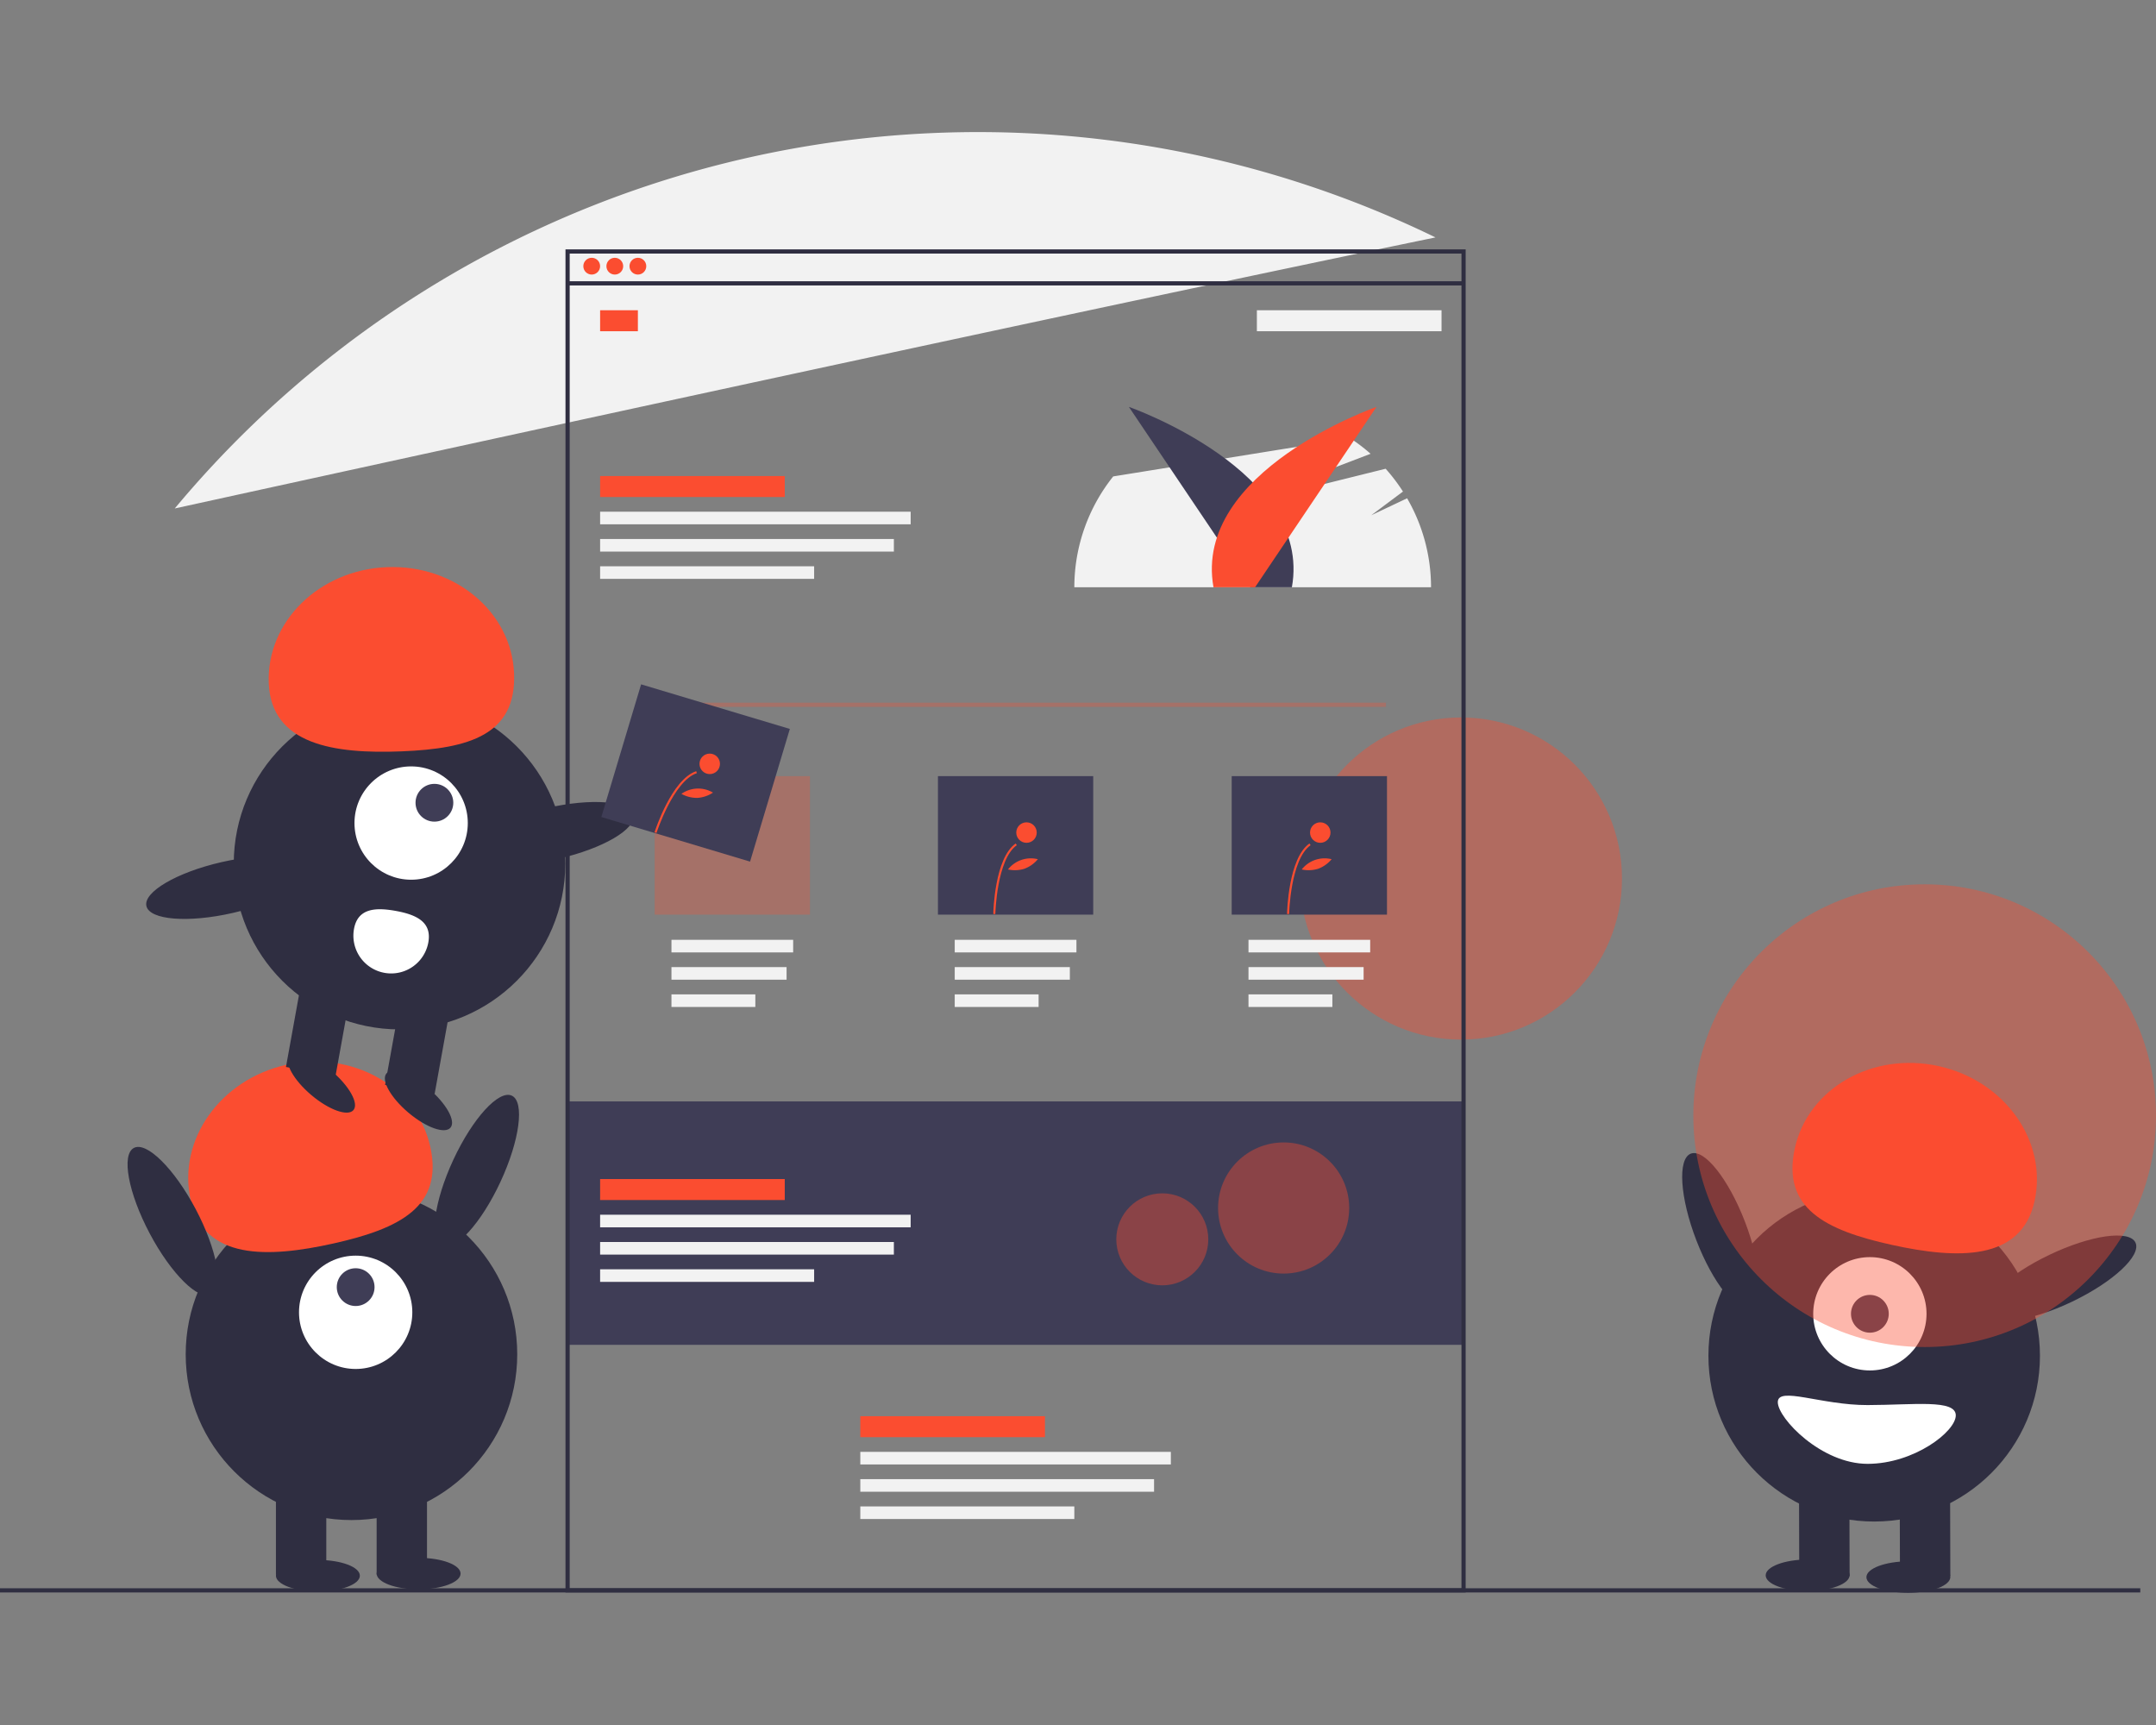 <svg xmlns="http://www.w3.org/2000/svg" xmlns:xlink="http://www.w3.org/1999/xlink" width="500" height="400" viewBox="0 0 500 400">
  <rect x="0" y="0" width="500" height="400" fill="#808080" stroke="none"/>
  <defs>
    <clipPath id="clip-path">
      <rect id="Rectangle_909" data-name="Rectangle 909" width="500" height="400" transform="translate(175 2128)" fill="#fff" stroke="#707070" stroke-width="1"/>
    </clipPath>
  </defs>
  <g id="Mask_Group_64" data-name="Mask Group 64" transform="translate(-175 -2128)" clip-path="url(#clip-path)">
    <g id="undraw_experience_design_eq3j" transform="translate(175 2158.627)">
      <circle id="Ellipse_184" data-name="Ellipse 184" cx="37.349" cy="37.349" r="37.349" transform="translate(301.459 135.743)" fill="#fb4d30" opacity="0.4"/>
      <rect id="Rectangle_915" data-name="Rectangle 915" width="208.273" height="56.448" transform="translate(131.387 224.771)" fill="#3f3d56"/>
      <path id="Path_13225" data-name="Path 13225" d="M368.293,134.539l-8.316,3.936,7.36-5.5a41.529,41.529,0,0,0-4.019-5.288l-36.067,8.964L359.83,124.22a41.523,41.523,0,0,0-4.731-3.606l-54.957,8.852a41.187,41.187,0,0,0-9.02,25.7h82.725a41.165,41.165,0,0,0-5.554-20.63Z" transform="translate(-41.972 -49.621)" fill="#f2f2f2"/>
      <path id="Path_13226" data-name="Path 13226" d="M374.88,74.047A242.5,242.5,0,0,0,82.5,136.9C158.623,120.217,291.154,91.345,374.88,74.047Z" transform="translate(-41.972 -49.621)" fill="#f2f2f2"/>
      <rect id="Rectangle_916" data-name="Rectangle 916" width="496.352" height="0.973" transform="translate(0 337.667)" fill="#2f2e41"/>
      <path id="Path_13227" data-name="Path 13227" d="M331.932,155.17l-28.158-41.825s42.643,14.887,37.8,41.825Z" transform="translate(-41.972 -49.621)" fill="#3f3d56"/>
      <path id="Path_13228" data-name="Path 13228" d="M333.037,155.17l28.158-41.825s-42.643,14.887-37.8,41.825Z" transform="translate(-41.972 -49.621)" fill="#fb4d30"/>
      <path id="Path_13229" data-name="Path 13229" d="M381.876,388.261H173.116V76.824h208.76Zm-207.787-.973H380.9V77.8H174.089Z" transform="translate(-41.972 -49.621)" fill="#2f2e41"/>
      <rect id="Rectangle_917" data-name="Rectangle 917" width="207.787" height="0.973" transform="translate(131.874 34.59)" fill="#2f2e41"/>
      <circle id="Ellipse_185" data-name="Ellipse 185" cx="1.946" cy="1.946" r="1.946" transform="translate(135.28 29.149)" fill="#fb4d30"/>
      <circle id="Ellipse_186" data-name="Ellipse 186" cx="1.946" cy="1.946" r="1.946" transform="translate(140.633 29.149)" fill="#fb4d30"/>
      <circle id="Ellipse_187" data-name="Ellipse 187" cx="1.946" cy="1.946" r="1.946" transform="translate(145.986 29.149)" fill="#fb4d30"/>
      <rect id="Rectangle_918" data-name="Rectangle 918" width="8.759" height="4.866" transform="translate(139.173 41.315)" fill="#fb4d30"/>
      <rect id="Rectangle_919" data-name="Rectangle 919" width="42.823" height="4.866" transform="translate(139.173 79.758)" fill="#fb4d30"/>
      <rect id="Rectangle_920" data-name="Rectangle 920" width="42.823" height="4.866" transform="translate(334.308 46.181) rotate(180)" fill="#f2f2f2"/>
      <rect id="Rectangle_921" data-name="Rectangle 921" width="72.02" height="2.92" transform="translate(139.173 88.031)" fill="#f2f2f2"/>
      <rect id="Rectangle_922" data-name="Rectangle 922" width="68.127" height="2.92" transform="translate(139.173 94.357)" fill="#f2f2f2"/>
      <rect id="Rectangle_923" data-name="Rectangle 923" width="49.635" height="2.92" transform="translate(139.173 100.683)" fill="#f2f2f2"/>
      <rect id="Rectangle_924" data-name="Rectangle 924" width="28.224" height="2.92" transform="translate(155.718 187.301)" fill="#f2f2f2"/>
      <rect id="Rectangle_925" data-name="Rectangle 925" width="26.698" height="2.92" transform="translate(155.718 193.627)" fill="#f2f2f2"/>
      <rect id="Rectangle_926" data-name="Rectangle 926" width="19.452" height="2.92" transform="translate(155.718 199.953)" fill="#f2f2f2"/>
      <rect id="Rectangle_927" data-name="Rectangle 927" width="28.224" height="2.92" transform="translate(221.412 187.301)" fill="#f2f2f2"/>
      <rect id="Rectangle_928" data-name="Rectangle 928" width="26.698" height="2.92" transform="translate(221.412 193.627)" fill="#f2f2f2"/>
      <rect id="Rectangle_929" data-name="Rectangle 929" width="19.452" height="2.92" transform="translate(221.412 199.953)" fill="#f2f2f2"/>
      <rect id="Rectangle_930" data-name="Rectangle 930" width="28.224" height="2.92" transform="translate(289.539 187.301)" fill="#f2f2f2"/>
      <rect id="Rectangle_931" data-name="Rectangle 931" width="26.698" height="2.92" transform="translate(289.539 193.627)" fill="#f2f2f2"/>
      <rect id="Rectangle_932" data-name="Rectangle 932" width="19.452" height="2.92" transform="translate(289.539 199.953)" fill="#f2f2f2"/>
      <rect id="Rectangle_933" data-name="Rectangle 933" width="42.823" height="4.866" transform="translate(199.514 297.764)" fill="#fb4d30"/>
      <rect id="Rectangle_934" data-name="Rectangle 934" width="72.02" height="2.92" transform="translate(199.514 306.036)" fill="#f2f2f2"/>
      <rect id="Rectangle_935" data-name="Rectangle 935" width="68.127" height="2.92" transform="translate(199.514 312.362)" fill="#f2f2f2"/>
      <rect id="Rectangle_936" data-name="Rectangle 936" width="49.635" height="2.92" transform="translate(199.514 318.688)" fill="#f2f2f2"/>
      <rect id="Rectangle_937" data-name="Rectangle 937" width="169.344" height="0.973" transform="translate(152.069 132.313)" fill="#fb4d30" opacity="0.3"/>
      <rect id="Rectangle_938" data-name="Rectangle 938" width="36.01" height="32.117" transform="translate(151.825 149.345)" fill="#fb4d30" opacity="0.3"/>
      <rect id="Rectangle_939" data-name="Rectangle 939" width="36.01" height="32.117" transform="translate(217.519 149.345)" fill="#3f3d56"/>
      <rect id="Rectangle_940" data-name="Rectangle 940" width="36.01" height="32.117" transform="translate(285.646 149.345)" fill="#3f3d56"/>
      <path id="Path_13230" data-name="Path 13230" d="M272.8,230.947l-.475-.009c.01-.526.307-12.925,5.188-16.352l.273.389C273.106,218.264,272.806,230.821,272.8,230.947Z" transform="translate(-41.972 -49.621)" fill="#fb4d30"/>
      <circle id="Ellipse_188" data-name="Ellipse 188" cx="2.375" cy="2.375" r="2.375" transform="translate(235.682 160.057)" fill="#fb4d30"/>
      <path id="Path_13231" data-name="Path 13231" d="M279.549,220.441a7.4,7.4,0,0,1-3.816.165,6.74,6.74,0,0,1,6.929-2.377,7.4,7.4,0,0,1-3.114,2.212Z" transform="translate(-41.972 -49.621)" fill="#fb4d30"/>
      <path id="Path_13232" data-name="Path 13232" d="M340.931,230.947l-.475-.009c.01-.526.307-12.925,5.188-16.352l.273.389C341.233,218.264,340.933,230.821,340.931,230.947Z" transform="translate(-41.972 -49.621)" fill="#fb4d30"/>
      <circle id="Ellipse_189" data-name="Ellipse 189" cx="2.375" cy="2.375" r="2.375" transform="translate(303.809 160.057)" fill="#fb4d30"/>
      <path id="Path_13233" data-name="Path 13233" d="M347.676,220.441a7.4,7.4,0,0,1-3.816.165,6.74,6.74,0,0,1,6.929-2.377A7.4,7.4,0,0,1,347.676,220.441Z" transform="translate(-41.972 -49.621)" fill="#fb4d30"/>
      <rect id="Rectangle_941" data-name="Rectangle 941" width="42.823" height="4.866" transform="translate(139.173 242.776)" fill="#fb4d30"/>
      <rect id="Rectangle_942" data-name="Rectangle 942" width="72.02" height="2.92" transform="translate(139.173 251.048)" fill="#f2f2f2"/>
      <rect id="Rectangle_943" data-name="Rectangle 943" width="68.127" height="2.92" transform="translate(139.173 257.374)" fill="#f2f2f2"/>
      <rect id="Rectangle_944" data-name="Rectangle 944" width="49.635" height="2.92" transform="translate(139.173 263.7)" fill="#f2f2f2"/>
      <circle id="Ellipse_190" data-name="Ellipse 190" cx="15.206" cy="15.206" r="15.206" transform="translate(282.485 234.285)" fill="#fb4d30" opacity="0.4"/>
      <circle id="Ellipse_191" data-name="Ellipse 191" cx="10.667" cy="10.667" r="10.667" transform="translate(258.882 246.087)" fill="#fb4d30" opacity="0.4"/>
      <circle id="Ellipse_192" data-name="Ellipse 192" cx="38.443" cy="38.443" r="38.443" transform="translate(43.066 244.965)" fill="#2f2e41"/>
      <rect id="Rectangle_945" data-name="Rectangle 945" width="11.679" height="20.925" transform="translate(63.991 313.579)" fill="#2f2e41"/>
      <rect id="Rectangle_946" data-name="Rectangle 946" width="11.679" height="20.925" transform="translate(87.348 313.579)" fill="#2f2e41"/>
      <ellipse id="Ellipse_193" data-name="Ellipse 193" cx="9.732" cy="3.65" rx="9.732" ry="3.65" transform="translate(63.991 331.097)" fill="#2f2e41"/>
      <ellipse id="Ellipse_194" data-name="Ellipse 194" cx="9.732" cy="3.65" rx="9.732" ry="3.65" transform="translate(87.348 330.611)" fill="#2f2e41"/>
      <circle id="Ellipse_195" data-name="Ellipse 195" cx="13.139" cy="13.139" r="13.139" transform="translate(69.343 260.537)" fill="#fff"/>
      <circle id="Ellipse_196" data-name="Ellipse 196" cx="4.38" cy="4.38" r="4.38" transform="translate(78.102 263.457)" fill="#3f3d56"/>
      <path id="Path_13234" data-name="Path 13234" d="M86.19,297.279c-3.1-13.9,6.818-27.948,22.163-31.375s30.3,5.066,33.4,18.967-7.065,19.029-22.409,22.455S89.294,311.18,86.19,297.279Z" transform="translate(-41.972 -49.621)" fill="#fb4d30"/>
      <ellipse id="Ellipse_197" data-name="Ellipse 197" cx="19.221" cy="6.034" rx="19.221" ry="6.034" transform="translate(97.023 255.759) rotate(-65.077)" fill="#2f2e41"/>
      <ellipse id="Ellipse_198" data-name="Ellipse 198" cx="6.034" cy="19.222" rx="6.034" ry="19.222" transform="translate(25.713 238.383) rotate(-27.893)" fill="#2f2e41"/>
      <ellipse id="Ellipse_199" data-name="Ellipse 199" cx="6.034" cy="19.221" rx="6.034" ry="19.221" transform="matrix(0.933, -0.36, 0.36, 0.933, 386.485, 239.056)" fill="#2f2e41"/>
      <circle id="Ellipse_200" data-name="Ellipse 200" cx="38.443" cy="38.443" r="38.443" transform="translate(396.201 245.307)" fill="#2f2e41"/>
      <rect id="Rectangle_947" data-name="Rectangle 947" width="11.679" height="20.925" transform="translate(452.304 334.794) rotate(179.84)" fill="#2f2e41"/>
      <rect id="Rectangle_948" data-name="Rectangle 948" width="11.679" height="20.925" transform="translate(428.946 334.859) rotate(179.84)" fill="#2f2e41"/>
      <ellipse id="Ellipse_201" data-name="Ellipse 201" cx="9.732" cy="3.65" rx="9.732" ry="3.65" transform="translate(432.832 331.446) rotate(-0.16)" fill="#2f2e41"/>
      <ellipse id="Ellipse_202" data-name="Ellipse 202" cx="9.732" cy="3.65" rx="9.732" ry="3.65" transform="translate(409.473 331.025) rotate(-0.16)" fill="#2f2e41"/>
      <circle id="Ellipse_203" data-name="Ellipse 203" cx="13.139" cy="13.139" r="13.139" transform="translate(420.505 260.881)" fill="#fff"/>
      <circle id="Ellipse_204" data-name="Ellipse 204" cx="4.38" cy="4.38" r="4.38" transform="translate(429.264 269.64)" fill="#3f3d56"/>
      <path id="Path_13235" data-name="Path 13235" d="M513.807,297.516c3.065-13.91-6.9-27.929-22.25-31.312s-30.285,5.151-33.35,19.061,7.118,19.009,22.472,22.392S510.742,311.426,513.807,297.516Z" transform="translate(-41.972 -49.621)" fill="#fb4d30"/>
      <ellipse id="Ellipse_205" data-name="Ellipse 205" cx="19.221" cy="6.034" rx="19.221" ry="6.034" transform="translate(457.947 268.629) rotate(-25.535)" fill="#2f2e41"/>
      <path id="Path_13236" data-name="Path 13236" d="M495.54,347.187c.011,3.763-9.657,11.219-20.407,11.249s-20.859-10.534-20.87-14.3,10.081.7,20.832.672S495.525,343.424,495.54,347.187Z" transform="translate(-41.972 -49.621)" fill="#fff"/>
      <circle id="Ellipse_206" data-name="Ellipse 206" cx="53.649" cy="53.649" r="53.649" transform="translate(392.702 174.431)" fill="#fb4d30" opacity="0.4"/>
      <circle id="Ellipse_207" data-name="Ellipse 207" cx="38.443" cy="38.443" r="38.443" transform="translate(54.212 131.188)" fill="#2f2e41"/>
      <rect id="Rectangle_949" data-name="Rectangle 949" width="11.679" height="20.925" transform="matrix(0.984, 0.178, -0.178, 0.984, 70.044, 196.199)" fill="#2f2e41"/>
      <rect id="Rectangle_950" data-name="Rectangle 950" width="11.679" height="20.925" transform="matrix(0.984, 0.178, -0.178, 0.984, 93.028, 200.36)" fill="#2f2e41"/>
      <ellipse id="Ellipse_208" data-name="Ellipse 208" cx="3.65" cy="9.732" rx="3.65" ry="9.732" transform="matrix(0.646, -0.763, 0.763, 0.646, 87.264, 221.072)" fill="#2f2e41"/>
      <ellipse id="Ellipse_209" data-name="Ellipse 209" cx="3.65" cy="9.732" rx="3.65" ry="9.732" transform="matrix(0.646, -0.763, 0.763, 0.646, 64.759, 216.998)" fill="#2f2e41"/>
      <circle id="Ellipse_210" data-name="Ellipse 210" cx="13.139" cy="13.139" r="13.139" transform="translate(82.208 147.089)" fill="#fff"/>
      <circle id="Ellipse_211" data-name="Ellipse 211" cx="4.38" cy="4.38" r="4.38" transform="translate(96.366 151.138)" fill="#3f3d56"/>
      <path id="Path_13237" data-name="Path 13237" d="M104.3,177.43c-.578-14.232,11.688-26.287,27.4-26.925s28.912,10.382,29.491,24.614-10.342,17.466-26.051,18.1S104.879,191.662,104.3,177.43Z" transform="translate(-41.972 -49.621)" fill="#fb4d30"/>
      <ellipse id="Ellipse_212" data-name="Ellipse 212" cx="19.221" cy="6.034" rx="19.221" ry="6.034" transform="translate(108.067 161.04) rotate(-12.91)" fill="#2f2e41"/>
      <ellipse id="Ellipse_213" data-name="Ellipse 213" cx="19.221" cy="6.034" rx="19.221" ry="6.034" transform="translate(32.605 173.589) rotate(-12.91)" fill="#2f2e41"/>
      <path id="Path_13238" data-name="Path 13238" d="M124.069,234.4a8.759,8.759,0,1,0,17.238,3.121c.862-4.76-2.819-6.445-7.579-7.306S124.93,229.642,124.069,234.4Z" transform="translate(-41.972 -49.621)" fill="#fff"/>
      <rect id="Rectangle_951" data-name="Rectangle 951" width="36.01" height="32.117" transform="translate(148.68 128.062) rotate(16.689)" fill="#3f3d56"/>
      <path id="Path_13239" data-name="Path 13239" d="M194.22,212.141l-.452-.145c.161-.5,4.006-12.293,9.666-14.174l.15.451C198.151,200.078,194.258,212.021,194.22,212.141Z" transform="translate(-41.972 -49.621)" fill="#fb4d30"/>
      <circle id="Ellipse_214" data-name="Ellipse 214" cx="2.375" cy="2.375" r="2.375" transform="translate(162.219 144.122)" fill="#fb4d30"/>
      <path id="Path_13240" data-name="Path 13240" d="M203.7,204.014a7.4,7.4,0,0,1-3.7-.938,6.74,6.74,0,0,1,7.32-.287,7.4,7.4,0,0,1-3.618,1.225Z" transform="translate(-41.972 -49.621)" fill="#fb4d30"/>
    </g>
  </g>
</svg>
